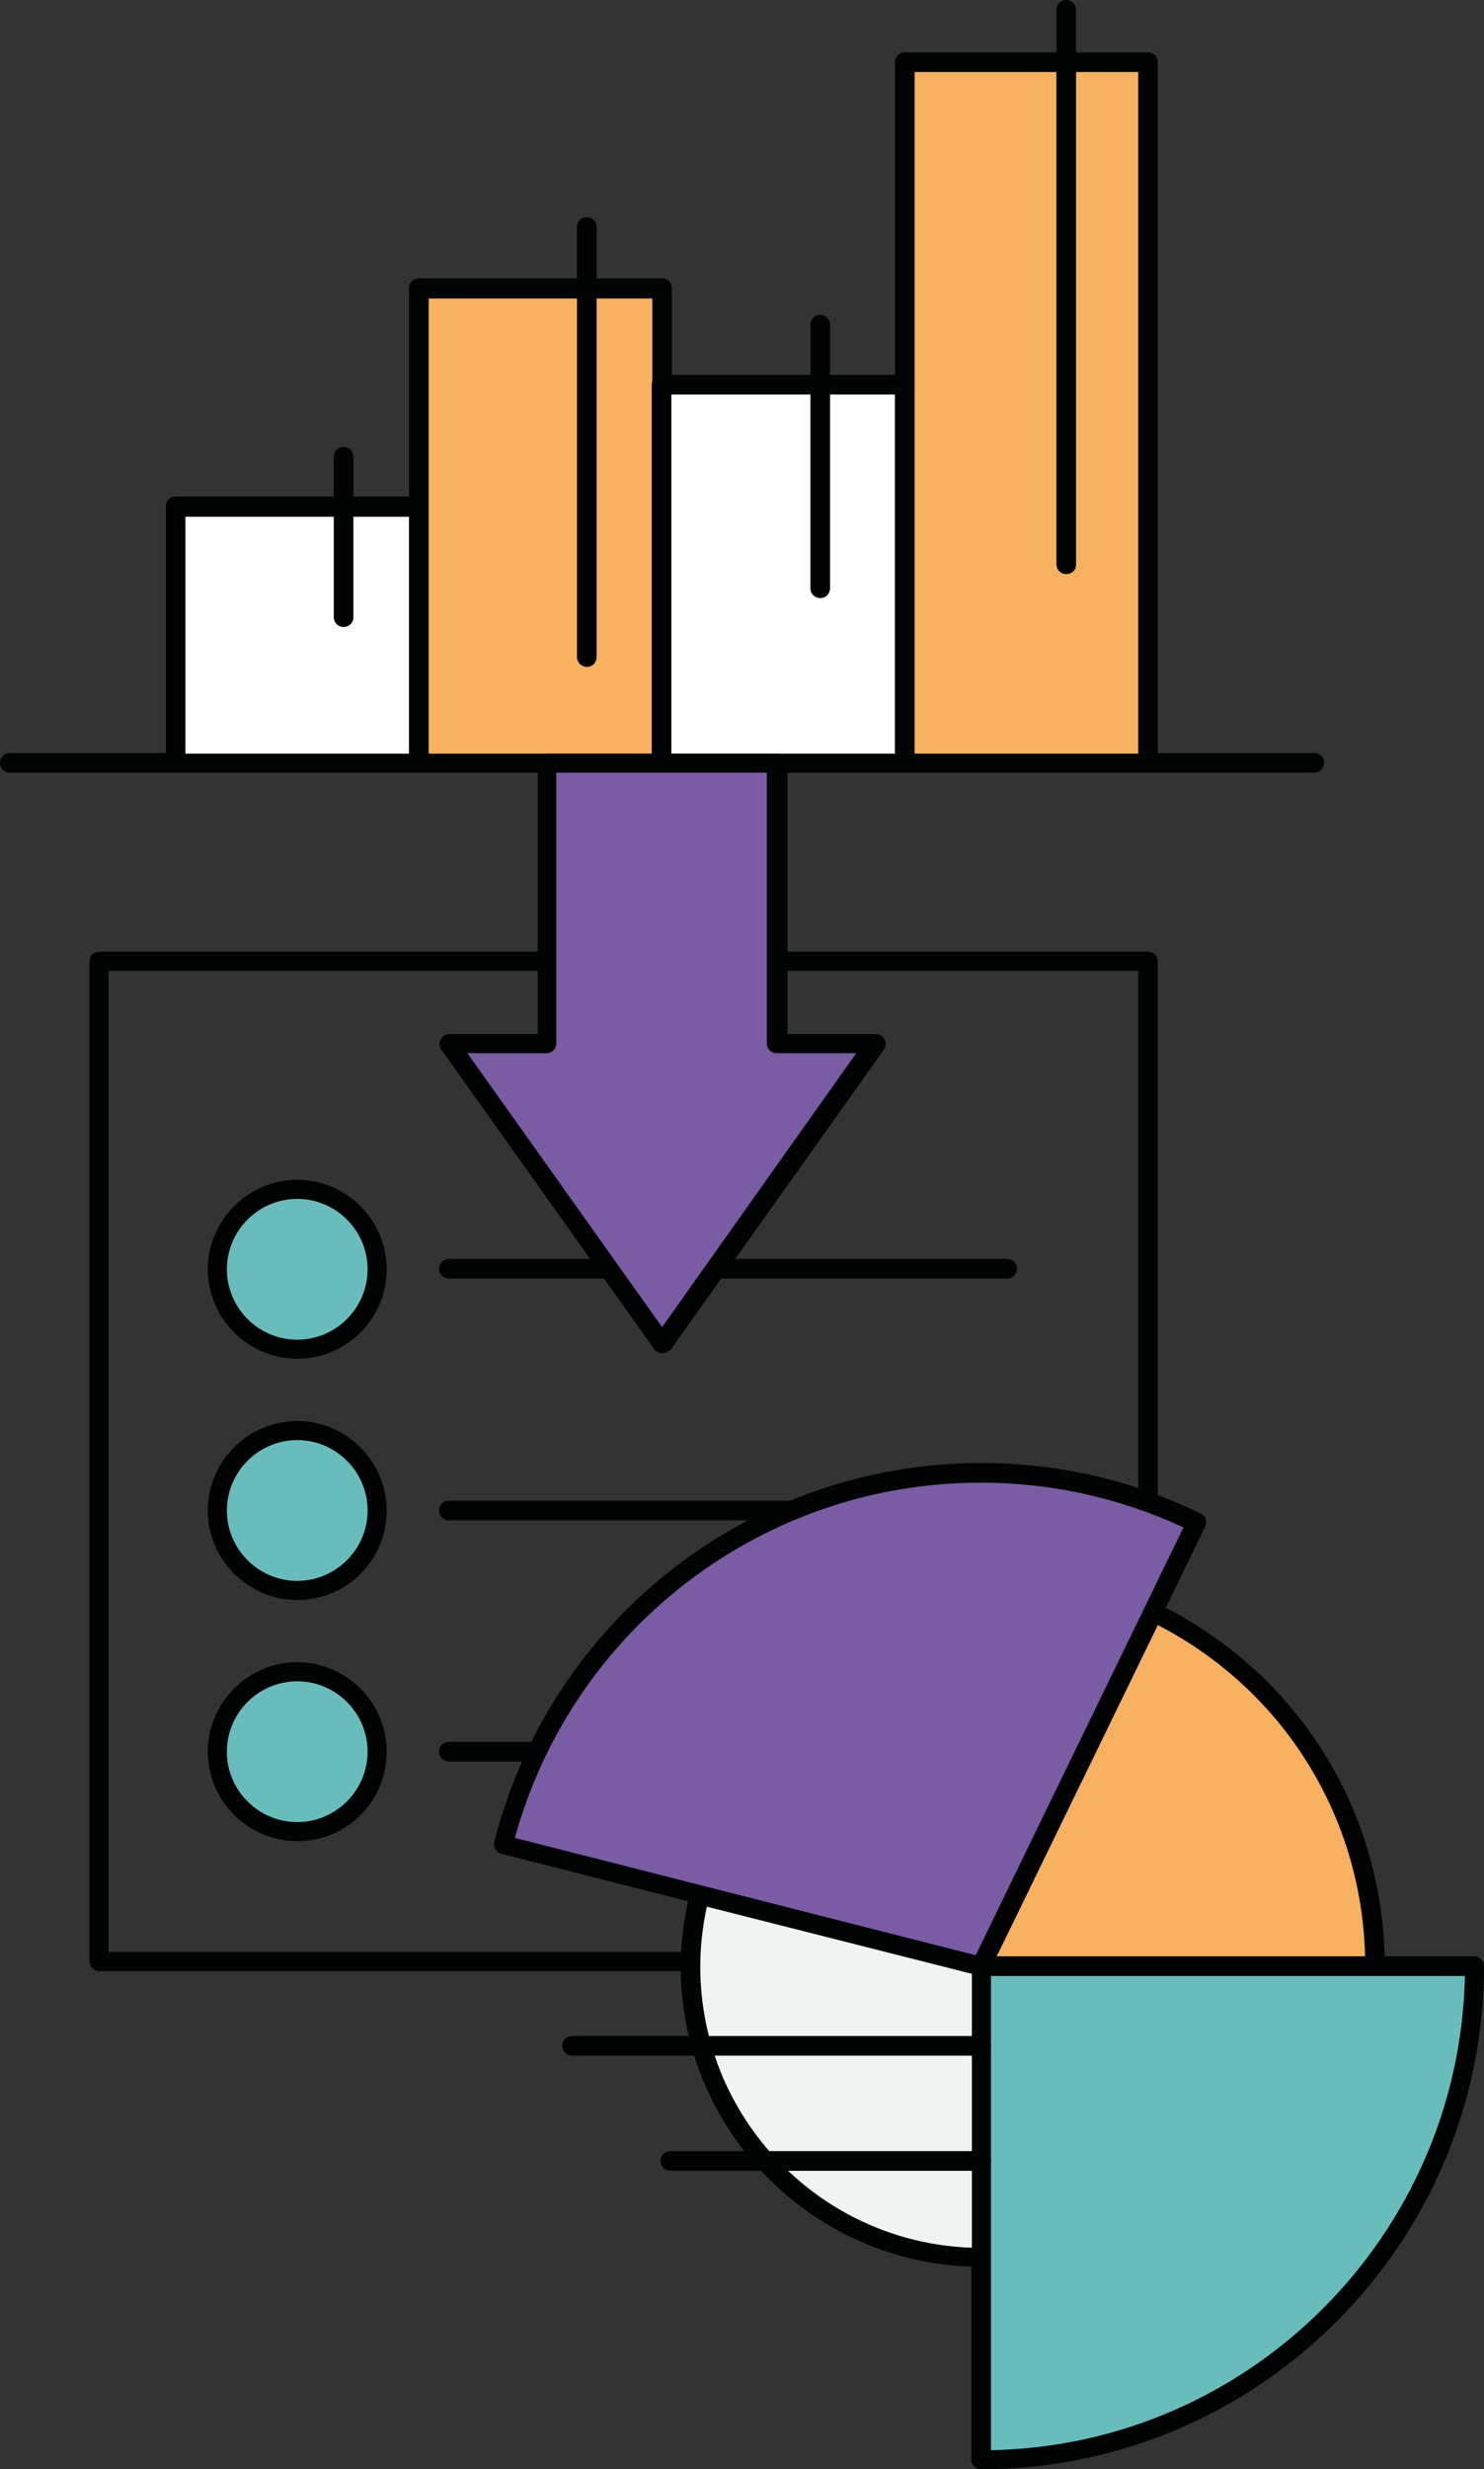 <?xml version="1.0" encoding="utf-8"?>
<!-- Generator: Adobe Illustrator 25.1.0, SVG Export Plug-In . SVG Version: 6.00 Build 0)  -->
<svg version="1.1" id="Layer_1" xmlns="http://www.w3.org/2000/svg" xmlns:xlink="http://www.w3.org/1999/xlink" x="0px" y="0px"
	 viewBox="0 0 272.1 452.5" style="enable-background:new 0 0 272.1 452.5;" xml:space="preserve">
<rect x="0" y="0" width="272.1" height="452.5" fill="#333333" stroke="none"/>
<style type="text/css">
	.st0{fill:#010202;}
	.st1{fill:#FFFFFF;}
	.st2{fill:#F8B161;}
	.st3{fill:#68BDBC;}
	.st4{fill:#F1F2F2;}
	.st5{fill:#795CA4;}
</style>
<g>
	<path class="st0" d="M241,141.6H1.8c-1,0-1.8-0.8-1.8-1.8c0-1,0.8-1.8,1.8-1.8H241c1,0,1.8,0.8,1.8,1.8
		C242.7,140.9,241.9,141.6,241,141.6z"/>
</g>
<g>
	<rect x="32.2" y="92.9" class="st1" width="44.6" height="47"/>
	<path class="st0" d="M76.8,141.6H32.2c-1,0-1.8-0.8-1.8-1.8v-47c0-1,0.8-1.8,1.8-1.8h44.6c1,0,1.8,0.8,1.8,1.8v47
		C78.6,140.9,77.8,141.6,76.8,141.6z M34,138.1h41V94.7H34V138.1z"/>
</g>
<g>
	<rect x="76.8" y="52.9" class="st2" width="44.6" height="87"/>
	<path class="st0" d="M121.4,141.6H76.8c-1,0-1.8-0.8-1.8-1.8v-87c0-1,0.8-1.8,1.8-1.8h44.6c1,0,1.8,0.8,1.8,1.8v87
		C123.1,140.9,122.3,141.6,121.4,141.6z M78.6,138.1h41V54.7h-41V138.1z"/>
</g>
<g>
	<rect x="121.4" y="70.5" class="st1" width="44.6" height="69.4"/>
	<path class="st0" d="M165.9,141.6h-44.6c-1,0-1.8-0.8-1.8-1.8V70.5c0-1,0.8-1.8,1.8-1.8h44.6c1,0,1.8,0.8,1.8,1.8v69.4
		C167.7,140.9,166.9,141.6,165.9,141.6z M123.1,138.1h41V72.3h-41V138.1z"/>
</g>
<g>
	<rect x="165.9" y="11.4" class="st2" width="44.6" height="128.5"/>
	<path class="st0" d="M210.5,141.6h-44.6c-1,0-1.8-0.8-1.8-1.8V11.4c0-1,0.8-1.8,1.8-1.8h44.6c1,0,1.8,0.8,1.8,1.8v128.5
		C212.2,140.9,211.5,141.6,210.5,141.6z M167.7,138.1h41V13.2h-41V138.1z"/>
</g>
<g>
	<path class="st0" d="M210.5,361.2H18.2c-1,0-1.8-0.8-1.8-1.8V176.2c0-1,0.8-1.8,1.8-1.8h192.3c1,0,1.8,0.8,1.8,1.8v183.2
		C212.2,360.4,211.5,361.2,210.5,361.2z M19.9,357.7h188.8V177.9H19.9V357.7z"/>
</g>
<g>
	<path class="st2" d="M211.5,295.4l-8.3,17l-23.3,47.9h53.3h18.8C252.1,331.8,235.5,307.1,211.5,295.4z"/>
	<path class="st0" d="M252.1,362.1h-72.1c-0.6,0-1.2-0.3-1.5-0.8c-0.3-0.5-0.4-1.2-0.1-1.7l31.6-64.9c0.2-0.4,0.6-0.7,1-0.9
		c0.4-0.2,0.9-0.1,1.3,0.1c25.6,12.5,41.6,38,41.6,66.5C253.8,361.3,253,362.1,252.1,362.1z M182.7,358.6h67.6
		c-0.6-25.8-15-48.9-38-60.8L182.7,358.6z"/>
</g>
<g>
	<path class="st3" d="M252.1,360.3h-18.8h-53.3v53.3v18.8v18.3c49.9,0,90.4-40.5,90.4-90.4H252.1z"/>
	<path class="st0" d="M179.9,452.5c-1,0-1.8-0.8-1.8-1.8v-90.4c0-1,0.8-1.8,1.8-1.8h90.4c1,0,1.8,0.8,1.8,1.8
		C272.1,411.1,230.7,452.5,179.9,452.5z M181.7,362.1V449c47.5-0.9,85.9-39.4,86.9-86.9H181.7z"/>
</g>
<g>
	<path class="st4" d="M179.9,413.7v-53.3l-51.6-13.1c-1.1,4.2-1.7,8.6-1.7,13.1C126.6,389.8,150.5,413.7,179.9,413.7z"/>
	<path class="st0" d="M179.9,415.4c-30.4,0-55.1-24.7-55.1-55.1c0-4.4,0.6-9,1.8-13.6c0.1-0.5,0.4-0.8,0.8-1.1
		c0.4-0.2,0.9-0.3,1.3-0.2l51.6,13.1c0.8,0.2,1.3,0.9,1.3,1.7v53.3C181.7,414.6,180.9,415.4,179.9,415.4z M129.6,349.4
		c-0.8,3.7-1.2,7.4-1.2,11c0,27.9,22.2,50.6,49.8,51.5v-50.2L129.6,349.4z"/>
</g>
<g>
	<path class="st3" d="M69.2,232.6c0,8.1-6.6,14.6-14.6,14.6c-8.1,0-14.6-6.6-14.6-14.6c0-8.1,6.6-14.6,14.6-14.6
		C62.6,217.9,69.2,224.5,69.2,232.6z"/>
	<path class="st0" d="M54.5,249c-9,0-16.4-7.4-16.4-16.4c0-9,7.4-16.4,16.4-16.4c9,0,16.4,7.4,16.4,16.4
		C70.9,241.6,63.6,249,54.5,249z M54.5,219.7c-7.1,0-12.9,5.8-12.9,12.9c0,7.1,5.8,12.9,12.9,12.9c7.1,0,12.9-5.8,12.9-12.9
		C67.4,225.5,61.6,219.7,54.5,219.7z"/>
</g>
<g>
	<path class="st3" d="M69.2,276.8c0,8.1-6.6,14.6-14.6,14.6c-8.1,0-14.6-6.6-14.6-14.6c0-8.1,6.6-14.6,14.6-14.6
		C62.6,262.2,69.2,268.7,69.2,276.8z"/>
	<path class="st0" d="M54.5,293.2c-9,0-16.4-7.4-16.4-16.4c0-9,7.4-16.4,16.4-16.4c9,0,16.4,7.4,16.4,16.4
		C70.9,285.9,63.6,293.2,54.5,293.2z M54.5,263.9c-7.1,0-12.9,5.8-12.9,12.9c0,7.1,5.8,12.9,12.9,12.9c7.1,0,12.9-5.8,12.9-12.9
		C67.4,269.7,61.6,263.9,54.5,263.9z"/>
</g>
<g>
	<path class="st3" d="M69.2,321c0,8.1-6.6,14.6-14.6,14.6c-8.1,0-14.6-6.6-14.6-14.6s6.6-14.6,14.6-14.6
		C62.6,306.4,69.2,312.9,69.2,321z"/>
	<path class="st0" d="M54.5,337.4c-9,0-16.4-7.4-16.4-16.4c0-9,7.4-16.4,16.4-16.4c9,0,16.4,7.4,16.4,16.4
		C70.9,330.1,63.6,337.4,54.5,337.4z M54.5,308.1c-7.1,0-12.9,5.8-12.9,12.9c0,7.1,5.8,12.9,12.9,12.9c7.1,0,12.9-5.8,12.9-12.9
		C67.4,313.9,61.6,308.1,54.5,308.1z"/>
</g>
<g>
	<path class="st0" d="M184.7,234.3H82.3c-1,0-1.8-0.8-1.8-1.8c0-1,0.8-1.8,1.8-1.8h102.4c1,0,1.8,0.8,1.8,1.8
		C186.4,233.5,185.7,234.3,184.7,234.3z"/>
</g>
<g>
	<path class="st0" d="M184.7,278.6H82.3c-1,0-1.8-0.8-1.8-1.8c0-1,0.8-1.8,1.8-1.8h102.4c1,0,1.8,0.8,1.8,1.8
		C186.4,277.8,185.7,278.6,184.7,278.6z"/>
</g>
<g>
	<path class="st0" d="M184.7,322.8H82.3c-1,0-1.8-0.8-1.8-1.8c0-1,0.8-1.8,1.8-1.8h102.4c1,0,1.8,0.8,1.8,1.8
		C186.4,322,185.7,322.8,184.7,322.8z"/>
</g>
<g>
	<path class="st5" d="M179.9,269.9c-42.2,0-77.7,29-87.6,68.1l17.7,4.5l18.3,4.6l51.6,13.1l23.3-47.9l8.3-17l8-16.4
		C207.5,273.2,194.1,269.9,179.9,269.9z"/>
	<path class="st0" d="M179.9,362.1c-0.1,0-0.3,0-0.4-0.1l-87.6-22.3c-0.9-0.2-1.5-1.2-1.3-2.1c10.4-40.9,47.1-69.5,89.3-69.5
		c14.1,0,27.7,3.1,40.3,9.3c0.9,0.4,1.2,1.5,0.8,2.3l-39.5,81.3C181.2,361.7,180.6,362.1,179.9,362.1z M94.4,336.8l84.5,21.5
		l38.1-78.4c-11.7-5.4-24.2-8.2-37.2-8.2C139.9,271.7,105,298.4,94.4,336.8z"/>
</g>
<g>
	<polygon class="st5" points="121.4,246.2 160.4,191.3 142.5,191.3 142.5,139.9 100.3,139.9 100.3,191.3 82.3,191.3 	"/>
	<path class="st0" d="M121.4,248c-0.6,0-1.1-0.3-1.4-0.7l-39.1-55c-0.4-0.5-0.4-1.2-0.1-1.8c0.3-0.6,0.9-1,1.6-1h16.2v-49.6
		c0-1,0.8-1.8,1.8-1.8h42.2c1,0,1.8,0.8,1.8,1.8v49.6h16.2c0.7,0,1.3,0.4,1.6,1c0.3,0.6,0.2,1.3-0.1,1.8l-39.1,55
		C122.5,247.7,121.9,248,121.4,248z M85.7,193l35.7,50.2L157,193h-14.6c-1,0-1.8-0.8-1.8-1.8v-49.6H102v49.6c0,1-0.8,1.8-1.8,1.8
		H85.7z"/>
</g>
<g>
	<path class="st0" d="M195.5,105.2c-1,0-1.8-0.8-1.8-1.8V1.8c0-1,0.8-1.8,1.8-1.8c1,0,1.8,0.8,1.8,1.8v101.7
		C197.3,104.5,196.5,105.2,195.5,105.2z"/>
</g>
<g>
	<path class="st0" d="M150.4,109.6c-1,0-1.8-0.8-1.8-1.8V59.5c0-1,0.8-1.8,1.8-1.8c1,0,1.8,0.8,1.8,1.8v48.4
		C152.1,108.9,151.4,109.6,150.4,109.6z"/>
</g>
<g>
	<path class="st0" d="M107.6,122.2c-1,0-1.8-0.8-1.8-1.8V41.6c0-1,0.8-1.8,1.8-1.8c1,0,1.8,0.8,1.8,1.8v78.9
		C109.3,121.5,108.6,122.2,107.6,122.2z"/>
</g>
<g>
	<path class="st0" d="M63,114.9c-1,0-1.8-0.8-1.8-1.8V83.7c0-1,0.8-1.8,1.8-1.8c1,0,1.8,0.8,1.8,1.8v29.5
		C64.8,114.1,64,114.9,63,114.9z"/>
</g>
<g>
	<path class="st0" d="M179.9,397.8h-57c-1,0-1.8-0.8-1.8-1.8c0-1,0.8-1.8,1.8-1.8h57c1,0,1.8,0.8,1.8,1.8
		C181.7,397.1,180.9,397.8,179.9,397.8z"/>
</g>
<g>
	<path class="st0" d="M179.9,376.7h-75c-1,0-1.8-0.8-1.8-1.8c0-1,0.8-1.8,1.8-1.8h75c1,0,1.8,0.8,1.8,1.8
		C181.7,375.9,180.9,376.7,179.9,376.7z"/>
</g>
</svg>
